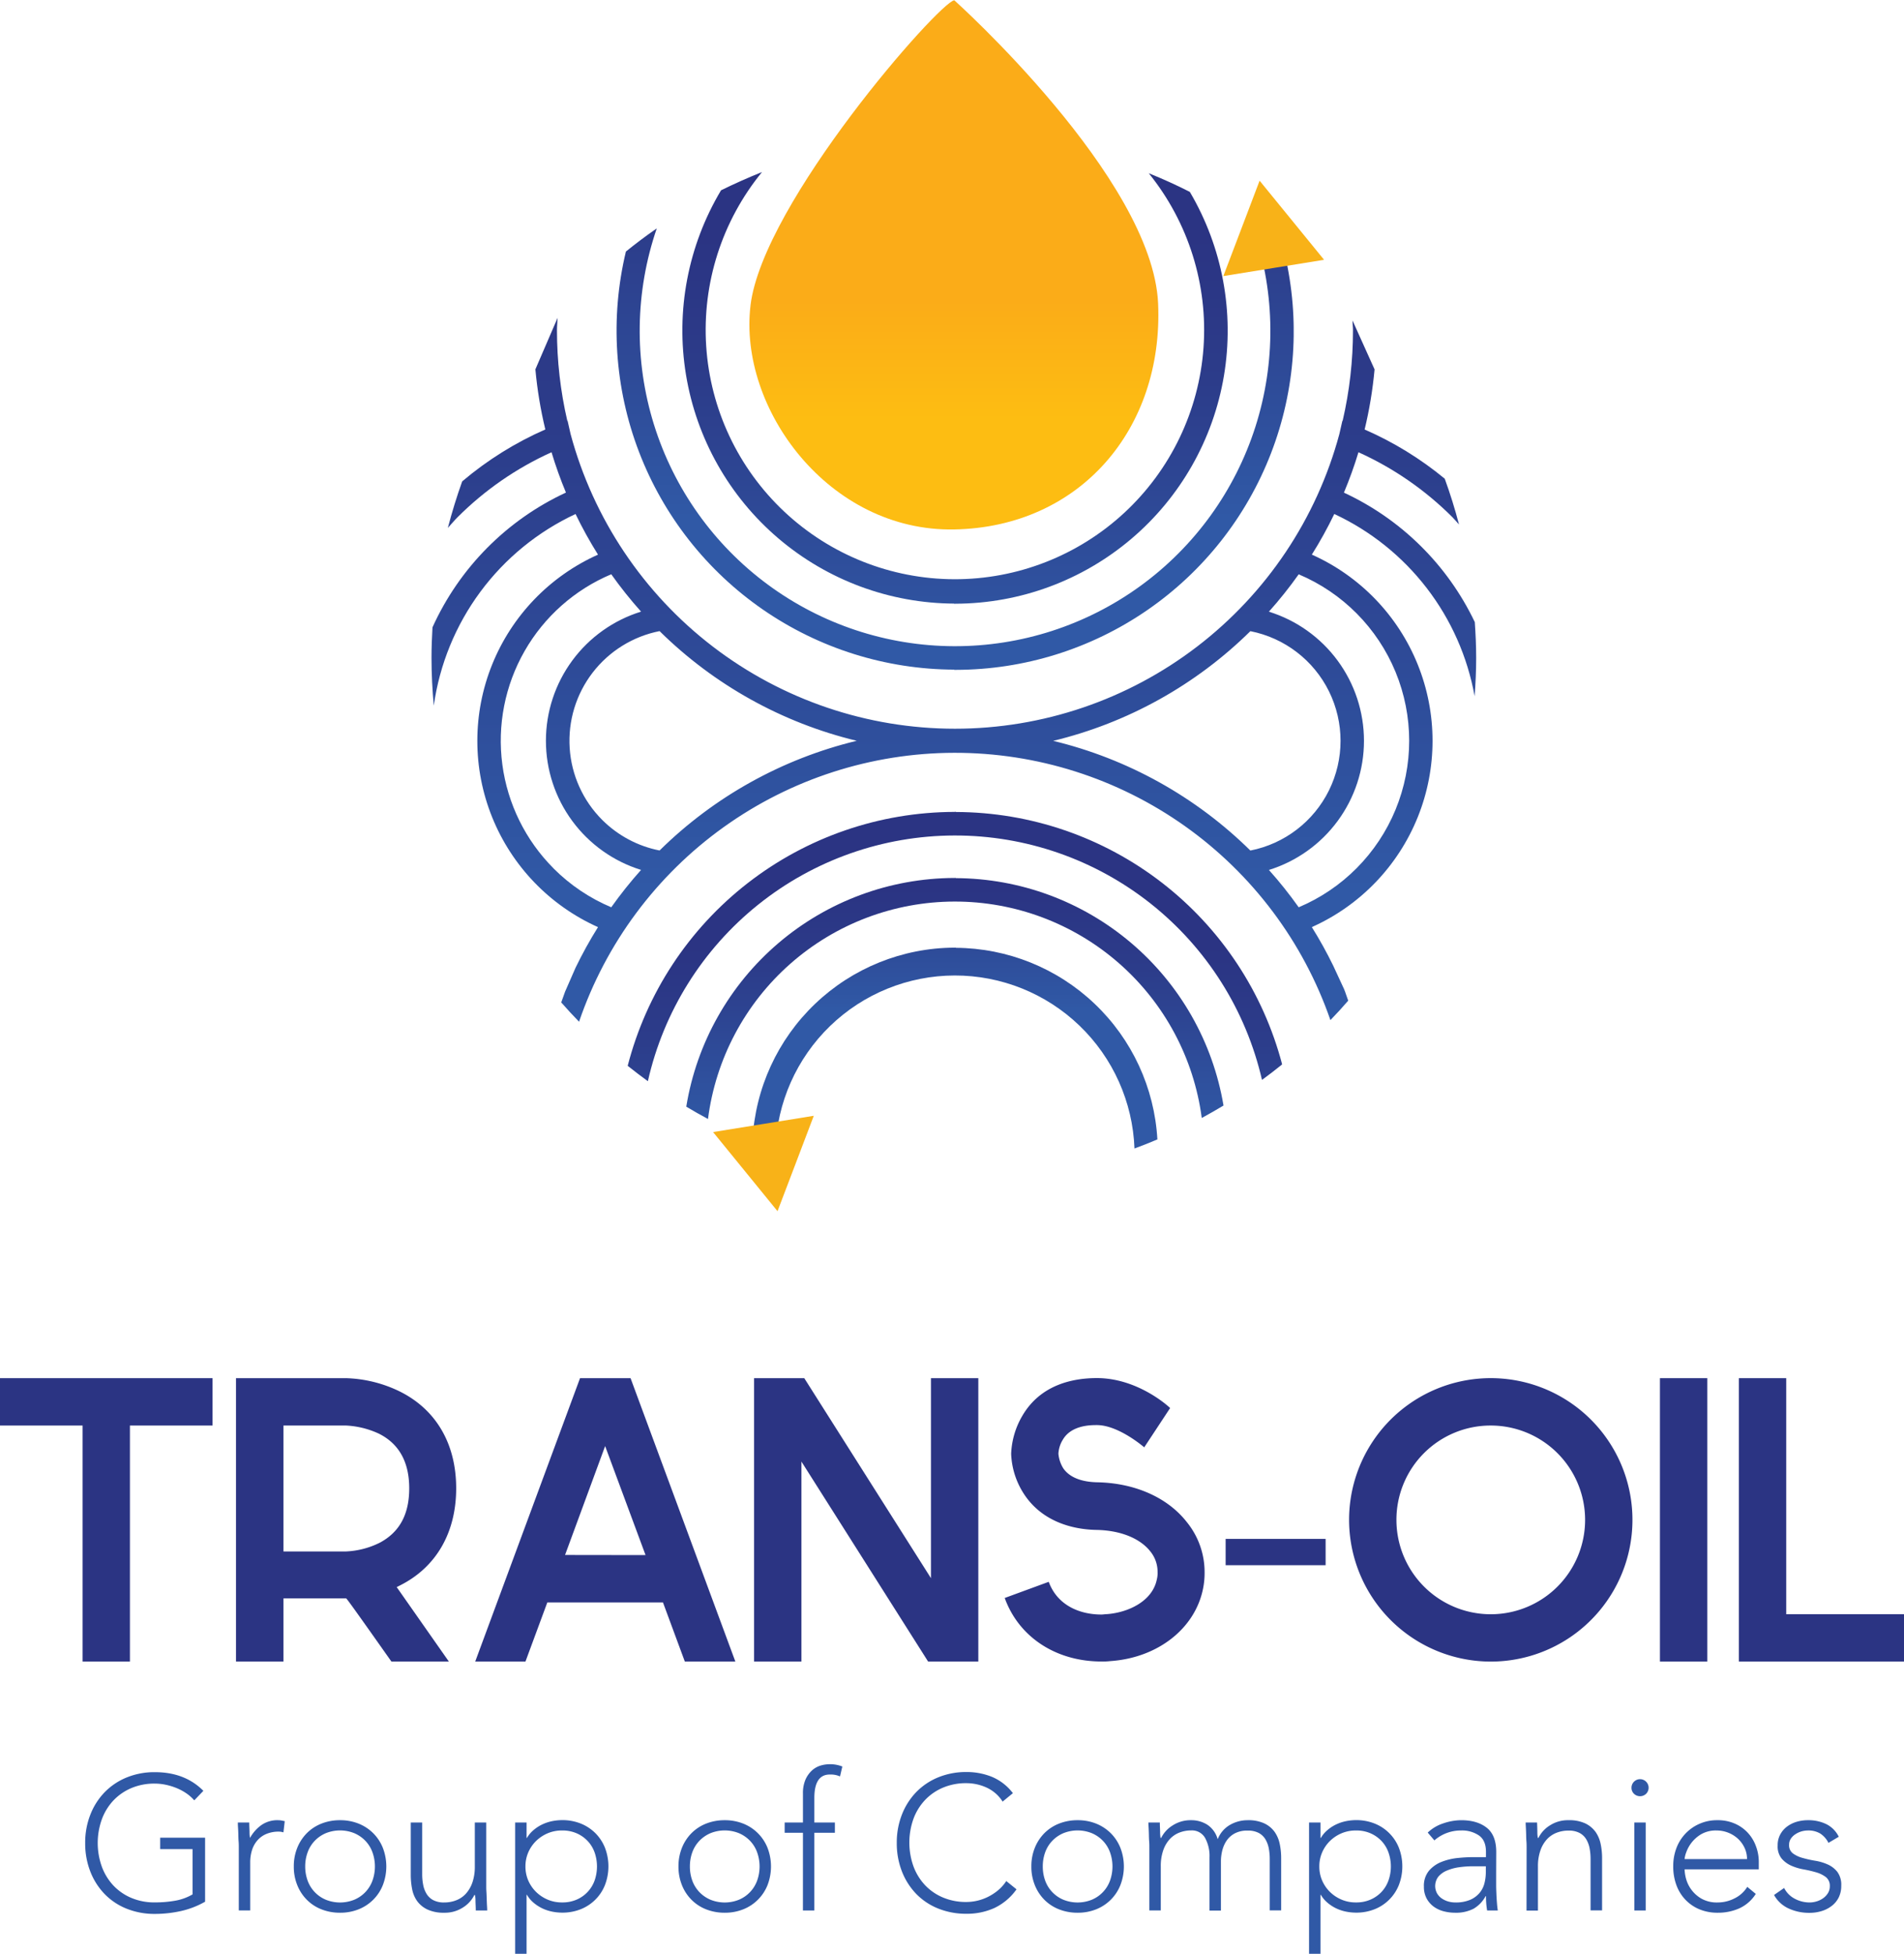<svg xmlns="http://www.w3.org/2000/svg" xmlns:xlink="http://www.w3.org/1999/xlink" viewBox="0 0 678.37 695.96"><defs><style>.cls-1{fill:none;}.cls-2{fill:#2b3483;}.cls-3{clip-path:url(#clip-path);}.cls-4{fill:#3059a6;}.cls-5{clip-path:url(#clip-path-2);}.cls-6{fill:url(#linear-gradient);}.cls-7{clip-path:url(#clip-path-3);}.cls-8{fill:url(#linear-gradient-2);}.cls-9{clip-path:url(#clip-path-4);}.cls-10{fill:url(#linear-gradient-3);}.cls-11{clip-path:url(#clip-path-5);}.cls-12{fill:url(#linear-gradient-4);}.cls-13{clip-path:url(#clip-path-6);}.cls-14{fill:url(#linear-gradient-5);}.cls-15{clip-path:url(#clip-path-7);}.cls-16{fill:url(#linear-gradient-6);}.cls-17{clip-path:url(#clip-path-8);}.cls-18{fill:url(#linear-gradient-7);}.cls-19{fill:#f8b218;}</style><clipPath id="clip-path" transform="translate(0 0.09)"><rect class="cls-1" width="678.37" height="695.87"/></clipPath><clipPath id="clip-path-2" transform="translate(0 0.09)"><path class="cls-1" d="M340.14,337.46l-.19,0v0a72.35,72.35,0,0,0-71.84,68.57q4,1.69,8.17,3.2A64,64,0,0,1,404.2,409c2.75-1,5.47-2.09,8.16-3.23a72.34,72.34,0,0,0-71.82-68.25v-.08c-.14,0-.26,0-.4,0"/></clipPath><linearGradient id="linear-gradient" x1="-11937.69" y1="2684.03" x2="-11936.69" y2="2684.03" gradientTransform="matrix(0, 71.84, 71.84, 0, -192469.19, 857890.04)" gradientUnits="userSpaceOnUse"><stop offset="0" stop-color="#2b3483"/><stop offset="0.34" stop-color="#2c3c8a"/><stop offset="0.85" stop-color="#2f529f"/><stop offset="1" stop-color="#3059a6"/></linearGradient><clipPath id="clip-path-3" transform="translate(0 0.09)"><path class="cls-1" d="M340.14,312.64l-.19,0v0a97.07,97.07,0,0,0-95.44,81.46q3.81,2.29,7.74,4.39a88.7,88.7,0,0,1,175.92-.36q3.93-2.13,7.75-4.43a97.1,97.1,0,0,0-95.38-81v-.08c-.14,0-.26,0-.4,0"/></clipPath><linearGradient id="linear-gradient-2" x1="-11933.75" y1="2657.47" x2="-11932.75" y2="2657.47" gradientTransform="matrix(0, 85.91, 85.91, 0, -227963.33, 1025544.37)" xlink:href="#linear-gradient"/><clipPath id="clip-path-4" transform="translate(0 0.09)"><path class="cls-1" d="M340.14,289.11H340v0a120.54,120.54,0,0,0-116.36,90.44q3.53,2.82,7.19,5.48a112.2,112.2,0,0,1,218.8-.46c2.44-1.79,4.84-3.62,7.18-5.52a120.5,120.5,0,0,0-116.22-89.91v-.08c-.14,0-.26,0-.4,0"/></clipPath><linearGradient id="linear-gradient-3" x1="-11931.65" y1="2643.25" x2="-11930.65" y2="2643.25" gradientTransform="matrix(0, 95.97, 95.97, 0, -253343.15, 1145418.52)" xlink:href="#linear-gradient"/><clipPath id="clip-path-5" transform="translate(0 0.09)"><path class="cls-1" d="M256.9,67.69A97.3,97.3,0,0,0,340,214.91V215c.13,0,.26-.05.4-.05l.19,0v0A97.27,97.27,0,0,0,423.92,68.26q-7.14-3.63-14.63-6.64a88.8,88.8,0,1,1-137.79-.43q-7.47,3-14.6,6.5"/></clipPath><linearGradient id="linear-gradient-4" x1="-11924.9" y1="2597.62" x2="-11923.9" y2="2597.62" gradientTransform="matrix(0, 153.79, 153.79, 0, -399151.86, 1834011.6)" xlink:href="#linear-gradient"/><clipPath id="clip-path-6" transform="translate(0 0.09)"><path class="cls-1" d="M223,89.51A120.77,120.77,0,0,0,340,238.43v.08c.13,0,.26,0,.4,0l.19,0v0A120.58,120.58,0,0,0,457.72,90.27c-3.53-2.9-7.19-5.64-10.94-8.27A112.35,112.35,0,1,1,234,81.26q-5.67,3.93-11,8.25"/></clipPath><linearGradient id="linear-gradient-5" x1="-11924.65" y1="2595.95" x2="-11923.65" y2="2595.95" gradientTransform="matrix(0, 157.25, 157.25, 0, -407861.9, 1875179.13)" xlink:href="#linear-gradient"/><clipPath id="clip-path-7" transform="translate(0 0.09)"><path class="cls-1" d="M375.24,263.8a150.17,150.17,0,0,0,70.25-39.07,39.82,39.82,0,0,1,0,78.14,150.25,150.25,0,0,0-70.25-39.07m-160.7,28.14A39.83,39.83,0,0,1,235,224.71a150.13,150.13,0,0,0,70.24,39.07A150.22,150.22,0,0,0,235,302.85a39.8,39.8,0,0,1-20.46-10.91m237.55,17.85a48.17,48.17,0,0,0,0-92,151.43,151.43,0,0,0,10.62-13.31,64.35,64.35,0,0,1,0,118.6,151.43,151.43,0,0,0-10.62-13.31m-254.86-.54a64.35,64.35,0,0,1,20.55-104.77,151.43,151.43,0,0,0,10.62,13.31,48.16,48.16,0,0,0,0,92,151.43,151.43,0,0,0-10.62,13.31,64.32,64.32,0,0,1-20.55-13.83m-6.48-177.78a149.42,149.42,0,0,0,3.54,21.41,121.09,121.09,0,0,0-29.62,18.5c-1.94,5.42-3.66,11-5.11,16.58,1.16-1.27,2.26-2.61,3.48-3.83A113.12,113.12,0,0,1,196.5,161a148.45,148.45,0,0,0,5.14,14.36,97,97,0,0,0-47.55,48c-.21,3.61-.35,7.24-.35,10.9,0,5.73.3,11.4.81,17A89,89,0,0,1,205.06,183a149.69,149.69,0,0,0,8,14.47h0a72.68,72.68,0,0,0,0,132.68,150.57,150.57,0,0,0-8,14.47l-3.73,8.52h0c-.47,1.27-.89,2.56-1.37,3.83q3.09,3.53,6.35,6.88a141.55,141.55,0,0,1,267.7-.58q3.27-3.37,6.34-6.93c-.52-1.35-.91-2.77-1.47-4.1L475,343.87a150.06,150.06,0,0,0-7.61-13.73,72.67,72.67,0,0,0,0-132.68h0a147.5,147.5,0,0,0,8-14.47,89,89,0,0,1,50,64.92c.33-4.51.55-9,.55-13.63,0-4.3-.2-8.56-.49-12.78a96.74,96.74,0,0,0-46.63-46.11A149.21,149.21,0,0,0,484,161a113,113,0,0,1,33.45,23.11c.84.84,1.58,1.76,2.38,2.62-1.46-5.54-3.15-11-5.09-16.31A120.5,120.5,0,0,0,486.2,152.9a149.42,149.42,0,0,0,3.54-21.41l-7.86-17.43c0,1.17.17,2.3.17,3.48a142.88,142.88,0,0,1-3.68,32.26l-.1,0-1.08,4.75a141.83,141.83,0,0,1-273.89,0l-1.08-4.76-.1,0a142.9,142.9,0,0,1-3.68-32.27c0-1.48.17-2.92.22-4.39Z"/></clipPath><linearGradient id="linear-gradient-6" x1="-11920.56" y1="2568.34" x2="-11919.56" y2="2568.34" gradientTransform="matrix(0, 250.71, 250.71, 0, -643557.78, 2988669.35)" xlink:href="#linear-gradient"/><clipPath id="clip-path-8" transform="translate(0 0.09)"><path class="cls-1" d="M267.4,108.71C263,145.33,295.25,189.35,340,188.5s74.56-35.77,72.62-80.47S340,0,340,0c-5.43.73-68.21,72.09-72.61,108.71"/></clipPath><linearGradient id="linear-gradient-7" x1="-11901.81" y1="2441.96" x2="-11900.81" y2="2441.96" gradientTransform="matrix(0.09, -145.73, -145.73, -0.09, 357223, -1733976.4)" gradientUnits="userSpaceOnUse"><stop offset="0" stop-color="#fdbd12"/><stop offset="0.71" stop-color="#fdbd12"/><stop offset="1" stop-color="#fbac18"/></linearGradient></defs><g id="Layer_2" data-name="Layer 2"><g id="Layer_1-2" data-name="Layer 1"><polygon class="cls-2" points="0 490.9 0 507.77 29.42 507.77 29.42 591.85 46.29 591.85 46.29 507.77 75.71 507.77 75.71 490.9 0 490.9"/><g class="cls-3"><path class="cls-2" d="M101,591.76H84.08V490.81H123.3a46.57,46.57,0,0,1,19.18,4.76c13,6.49,20.05,18.75,20.05,34.47s-7.07,28.12-20.05,34.61l-1.15.57,18.6,26.54H139.46c-15.87-22.5-16-22.5-16.16-22.5H101Zm0-39.23H123.3a29.77,29.77,0,0,0,12.12-3.17c6.92-3.75,10.38-10,10.38-19.32s-3.6-15.87-10.82-19.47a31.23,31.23,0,0,0-11.68-2.89H101Z" transform="translate(0 0.09)"/><path class="cls-2" d="M262,591.76H244l-7.79-21.06H195l-7.79,21.06H169.31l37.35-100.95h18Zm-32-37.93L215.6,515l-14.28,38.79Z" transform="translate(0 0.09)"/><polygon class="cls-2" points="348.56 490.9 348.56 591.85 330.68 591.85 285.54 520.61 285.54 591.85 268.67 591.85 268.67 490.9 286.55 490.9 331.69 562.14 331.69 490.9 348.56 490.9"/><path class="cls-2" d="M357.93,569.12l15.72-5.77C376.83,572,385.05,575,392.4,575c.72,0,1.3-.14,2-.14,7.64-.58,16.15-4.62,17.74-12.26a9.28,9.28,0,0,0,.29-2.74,11.49,11.49,0,0,0-2.6-7.36c-3.75-4.75-10.81-7.49-19.18-7.64s-19.9-2.88-26.39-13.7a28.05,28.05,0,0,1-4-13.41,28.84,28.84,0,0,1,4-13.56c6.49-11.1,18-13.41,26.54-13.41,14.13,0,24.94,9.52,26.1,10.67l-9.23,14s-9.09-7.93-16.87-7.93c-2.17,0-9.09,0-12.12,5.19a10.52,10.52,0,0,0-1.58,5,11.81,11.81,0,0,0,1.72,5.19c2.17,3.17,6.35,4.9,12.26,5,13.41.29,24.95,5.48,31.73,14.13A28.25,28.25,0,0,1,429.18,560a27.64,27.64,0,0,1-.58,5.92c-2.89,14.13-16.15,24.51-33,25.67a24,24,0,0,1-3.17.14c-16.15,0-29.42-8.65-34.47-22.64" transform="translate(0 0.09)"/><rect class="cls-2" x="436.68" y="548.15" width="35.62" height="9.37"/><path class="cls-2" d="M480.66,541.29a50.48,50.48,0,1,1,50.48,50.47,50.53,50.53,0,0,1-50.48-50.47m16.87,0a33.61,33.61,0,1,0,33.61-33.61,33.55,33.55,0,0,0-33.61,33.61" transform="translate(0 0.09)"/><rect class="cls-2" x="591.41" y="490.9" width="16.87" height="100.95"/><polygon class="cls-2" points="678.37 591.85 619.54 591.85 619.54 490.9 636.41 490.9 636.41 574.98 678.37 574.98 678.37 591.85"/><path class="cls-4" d="M73.07,677.29a30.94,30.94,0,0,1-8.71,3.35,42.76,42.76,0,0,1-9.19,1,26.51,26.51,0,0,1-10.07-1.87,22.6,22.6,0,0,1-7.83-5.22,24.06,24.06,0,0,1-5.09-8,27.45,27.45,0,0,1-1.83-10.14,27.12,27.12,0,0,1,1.83-10.1,23.92,23.92,0,0,1,5.09-8,23.12,23.12,0,0,1,7.83-5.26,26.14,26.14,0,0,1,10.07-1.9q10.71,0,17.29,6.65l-3.25,3.39a14.36,14.36,0,0,0-2.68-2.41,18.63,18.63,0,0,0-3.46-1.9,22.69,22.69,0,0,0-3.9-1.22,19.14,19.14,0,0,0-4-.44,21,21,0,0,0-8.44,1.63,19,19,0,0,0-6.41,4.47,19.88,19.88,0,0,0-4.07,6.72,25,25,0,0,0,0,16.68,19.88,19.88,0,0,0,4.07,6.72,18.82,18.82,0,0,0,6.41,4.47,21,21,0,0,0,8.44,1.63,41.64,41.64,0,0,0,7.26-.61,18.66,18.66,0,0,0,6.17-2.24V658.57H57.07V654.5h16Z" transform="translate(0 0.09)"/><path class="cls-4" d="M85.08,657.89c0-.59,0-1.3-.07-2.13s-.08-1.69-.1-2.55-.06-1.66-.11-2.41-.06-1.32-.06-1.72h4.07c0,1.17.08,2.3.1,3.39a10.51,10.51,0,0,0,.17,2.1,13.84,13.84,0,0,1,4-4.54,9.91,9.91,0,0,1,6-1.77,7.62,7.62,0,0,1,1.18.1l1.19.24-.47,4a5,5,0,0,0-1.56-.27,11.24,11.24,0,0,0-4.58.85,8.62,8.62,0,0,0-3.19,2.34A9.61,9.61,0,0,0,89.76,659a14.63,14.63,0,0,0-.61,4.31v17.09H85.08Z" transform="translate(0 0.09)"/><path class="cls-4" d="M104.68,664.74a17.36,17.36,0,0,1,1.22-6.61,15.7,15.7,0,0,1,3.39-5.22,15.15,15.15,0,0,1,5.22-3.43,17.8,17.8,0,0,1,6.65-1.22,17.59,17.59,0,0,1,6.61,1.22,15.64,15.64,0,0,1,5.22,3.43,15.47,15.47,0,0,1,3.42,5.22,18.38,18.38,0,0,1,0,13.22,15.27,15.27,0,0,1-3.42,5.22,15.49,15.49,0,0,1-5.22,3.43,17.59,17.59,0,0,1-6.61,1.22,17.8,17.8,0,0,1-6.65-1.22,15,15,0,0,1-5.22-3.43,15.5,15.5,0,0,1-3.39-5.22,17.32,17.32,0,0,1-1.22-6.61m4.06,0a14.69,14.69,0,0,0,.85,5,11.68,11.68,0,0,0,6.41,6.81,13.54,13.54,0,0,0,10.31,0,11.68,11.68,0,0,0,6.41-6.81,15,15,0,0,0,0-10,11.64,11.64,0,0,0-2.48-4.07,11.94,11.94,0,0,0-3.93-2.75,13.54,13.54,0,0,0-10.31,0,11.94,11.94,0,0,0-3.93,2.75,11.64,11.64,0,0,0-2.48,4.07,14.63,14.63,0,0,0-.85,5" transform="translate(0 0.09)"/><path class="cls-4" d="M173.24,671.59c0,.59,0,1.3.06,2.14s.08,1.68.11,2.54.05,1.66.1,2.41.07,1.32.07,1.73h-4.07c0-1.18-.08-2.31-.1-3.39a10.28,10.28,0,0,0-.18-2.11H169a11,11,0,0,1-4.07,4.45,11.87,11.87,0,0,1-6.64,1.86,13.68,13.68,0,0,1-6-1.15,9.68,9.68,0,0,1-3.67-3,10.86,10.86,0,0,1-1.79-4.31,26,26,0,0,1-.48-5V649.08h4.07v18.44a19.59,19.59,0,0,0,.34,3.7,9.54,9.54,0,0,0,1.19,3.22,6.1,6.1,0,0,0,2.37,2.27,8.09,8.09,0,0,0,4,.85,11.51,11.51,0,0,0,4.23-.78,9.08,9.08,0,0,0,3.46-2.37,11.68,11.68,0,0,0,2.31-4,17.16,17.16,0,0,0,.85-5.66V649.08h4.07Z" transform="translate(0 0.09)"/><path class="cls-4" d="M183.54,649.08h4.07v5.49h.14a10.37,10.37,0,0,1,2.37-2.81,14,14,0,0,1,3.09-2,15.55,15.55,0,0,1,3.49-1.16,18.62,18.62,0,0,1,3.59-.37,17.6,17.6,0,0,1,6.62,1.22,15.64,15.64,0,0,1,5.22,3.43,15.47,15.47,0,0,1,3.42,5.22,18.52,18.52,0,0,1,0,13.22,15.27,15.27,0,0,1-3.42,5.22,15.49,15.49,0,0,1-5.22,3.43,17.6,17.6,0,0,1-6.62,1.22,18.62,18.62,0,0,1-3.59-.37,15.06,15.06,0,0,1-3.49-1.16,14.29,14.29,0,0,1-3.09-2,10.41,10.41,0,0,1-2.37-2.82h-.14v21h-4.07Zm3.67,15.66a12.54,12.54,0,0,0,1,5,12.92,12.92,0,0,0,2.78,4.06,13.37,13.37,0,0,0,4.14,2.75,12.9,12.9,0,0,0,5.15,1,12.64,12.64,0,0,0,5.16-1,11.68,11.68,0,0,0,6.41-6.81,15.21,15.21,0,0,0,0-10,11.64,11.64,0,0,0-2.48-4.07,11.94,11.94,0,0,0-3.93-2.75,12.64,12.64,0,0,0-5.16-1,12.9,12.9,0,0,0-5.15,1,13.55,13.55,0,0,0-4.14,2.75,12.85,12.85,0,0,0-2.78,4.07,12.49,12.49,0,0,0-1,5" transform="translate(0 0.09)"/><path class="cls-4" d="M241.73,664.74a17.55,17.55,0,0,1,1.22-6.61,15.7,15.7,0,0,1,3.39-5.22,15.25,15.25,0,0,1,5.22-3.43,17.84,17.84,0,0,1,6.65-1.22,17.55,17.55,0,0,1,6.61,1.22,15.41,15.41,0,0,1,8.65,8.65,18.52,18.52,0,0,1,0,13.22,15.41,15.41,0,0,1-8.65,8.65,17.55,17.55,0,0,1-6.61,1.22,17.84,17.84,0,0,1-6.65-1.22,15.11,15.11,0,0,1-5.22-3.43,15.5,15.5,0,0,1-3.39-5.22,17.51,17.51,0,0,1-1.22-6.61m4.07,0a14.69,14.69,0,0,0,.84,5,11.69,11.69,0,0,0,2.48,4.06,12,12,0,0,0,3.93,2.75,13.54,13.54,0,0,0,10.31,0,11.68,11.68,0,0,0,6.41-6.81,15,15,0,0,0,0-10,11.64,11.64,0,0,0-2.48-4.07,11.94,11.94,0,0,0-3.93-2.75,13.54,13.54,0,0,0-10.31,0,12.15,12.15,0,0,0-3.93,2.75,11.64,11.64,0,0,0-2.48,4.07,14.63,14.63,0,0,0-.84,5" transform="translate(0 0.09)"/><path class="cls-4" d="M286.08,652.74h-6.51v-3.66h6.51V638.84a12.22,12.22,0,0,1,.91-5.06,9.84,9.84,0,0,1,2.28-3.22,8,8,0,0,1,3-1.73,11.12,11.12,0,0,1,3.16-.51,11.62,11.62,0,0,1,4.68.82l-.82,3.53a8.13,8.13,0,0,0-3.66-.68q-5.49,0-5.49,8.34v8.75h7.32v3.66h-7.32v27.67h-4.07Z" transform="translate(0 0.09)"/><path class="cls-4" d="M362.17,672.88a20.36,20.36,0,0,1-8,6.71,23.75,23.75,0,0,1-9.84,2,26.51,26.51,0,0,1-10.07-1.87,22.6,22.6,0,0,1-7.83-5.22,24.11,24.11,0,0,1-5.09-8,27.45,27.45,0,0,1-1.83-10.14,27.12,27.12,0,0,1,1.83-10.1,24.18,24.18,0,0,1,5.09-8,23.12,23.12,0,0,1,7.83-5.26,26.14,26.14,0,0,1,10.07-1.9,23.92,23.92,0,0,1,9.12,1.73,18.21,18.21,0,0,1,7.43,5.8l-3.66,3a13.37,13.37,0,0,0-5.73-5,17.41,17.41,0,0,0-7.16-1.56,21,21,0,0,0-8.44,1.63,18.84,18.84,0,0,0-6.41,4.48,19.74,19.74,0,0,0-4.07,6.71,25.2,25.2,0,0,0,0,16.68,19.88,19.88,0,0,0,4.07,6.72,18.82,18.82,0,0,0,6.41,4.47,21,21,0,0,0,8.44,1.63,17.5,17.5,0,0,0,7.63-1.8,18.76,18.76,0,0,0,3.56-2.3,14.65,14.65,0,0,0,3-3.36Z" transform="translate(0 0.09)"/><path class="cls-4" d="M367.46,664.74a17.36,17.36,0,0,1,1.22-6.61,15.7,15.7,0,0,1,3.39-5.22,15.25,15.25,0,0,1,5.22-3.43,17.84,17.84,0,0,1,6.65-1.22,17.55,17.55,0,0,1,6.61,1.22,15.64,15.64,0,0,1,5.22,3.43,15.47,15.47,0,0,1,3.42,5.22,18.38,18.38,0,0,1,0,13.22,15.27,15.27,0,0,1-3.42,5.22,15.49,15.49,0,0,1-5.22,3.43,17.55,17.55,0,0,1-6.61,1.22,17.84,17.84,0,0,1-6.65-1.22,15.11,15.11,0,0,1-5.22-3.43,15.5,15.5,0,0,1-3.39-5.22,17.32,17.32,0,0,1-1.22-6.61m4.07,0a14.69,14.69,0,0,0,.84,5,11.68,11.68,0,0,0,6.41,6.81,13.54,13.54,0,0,0,10.31,0,11.68,11.68,0,0,0,6.41-6.81,15,15,0,0,0,0-10,11.64,11.64,0,0,0-2.48-4.07,11.94,11.94,0,0,0-3.93-2.75,13.54,13.54,0,0,0-10.31,0,11.94,11.94,0,0,0-3.93,2.75,11.64,11.64,0,0,0-2.48,4.07,14.63,14.63,0,0,0-.84,5" transform="translate(0 0.09)"/><path class="cls-4" d="M409.5,657.89c0-.59,0-1.3-.07-2.13s-.08-1.69-.1-2.55-.06-1.66-.1-2.41-.07-1.32-.07-1.72h4.07c0,1.17.08,2.3.1,3.39a11.36,11.36,0,0,0,.17,2.1h.21a10.91,10.91,0,0,1,4.07-4.44,11.77,11.77,0,0,1,6.64-1.87,10.65,10.65,0,0,1,5.7,1.59,9.13,9.13,0,0,1,3.73,5.19,10.09,10.09,0,0,1,4.44-5.15,12.6,12.6,0,0,1,6.2-1.63,13.51,13.51,0,0,1,6,1.15,9.62,9.62,0,0,1,3.63,3,11.44,11.44,0,0,1,1.83,4.31,24.5,24.5,0,0,1,.51,5v18.65h-4.07V662a19.66,19.66,0,0,0-.34-3.7,9.84,9.84,0,0,0-1.19-3.22,6.17,6.17,0,0,0-2.37-2.27,8.2,8.2,0,0,0-4-.85,9.3,9.3,0,0,0-4.67,1.06,8.19,8.19,0,0,0-2.89,2.67,11.11,11.11,0,0,0-1.49,3.53,16.13,16.13,0,0,0-.44,3.59v17.64h-4.07V661.55a13.43,13.43,0,0,0-1.59-7,5.36,5.36,0,0,0-4.92-2.65,11.6,11.6,0,0,0-4.24.78,9.26,9.26,0,0,0-3.46,2.38,11.37,11.37,0,0,0-2.3,4,16.9,16.9,0,0,0-.85,5.66v15.67H409.5Z" transform="translate(0 0.09)"/><path class="cls-4" d="M466.4,649.08h4.07v5.49h.13a10.58,10.58,0,0,1,2.38-2.81,13.89,13.89,0,0,1,3.08-2,15.47,15.47,0,0,1,3.5-1.16,18.54,18.54,0,0,1,3.59-.37,17.55,17.55,0,0,1,6.61,1.22,15.41,15.41,0,0,1,8.65,8.65,18.52,18.52,0,0,1,0,13.22,15.41,15.41,0,0,1-8.65,8.65,17.55,17.55,0,0,1-6.61,1.22,18.54,18.54,0,0,1-3.59-.37,15,15,0,0,1-3.5-1.16,14.22,14.22,0,0,1-3.08-2,10.63,10.63,0,0,1-2.38-2.82h-.13v21H466.4Zm3.66,15.66a12.37,12.37,0,0,0,1,5,12.76,12.76,0,0,0,2.78,4.06,13.14,13.14,0,0,0,4.14,2.75,12.87,12.87,0,0,0,5.15,1,12.56,12.56,0,0,0,5.15-1,11.94,11.94,0,0,0,3.94-2.75,11.66,11.66,0,0,0,2.47-4.06,15,15,0,0,0,0-10,11.62,11.62,0,0,0-2.47-4.07,12.09,12.09,0,0,0-3.94-2.75,12.56,12.56,0,0,0-5.15-1,12.87,12.87,0,0,0-5.15,1,13.31,13.31,0,0,0-4.14,2.75,12.69,12.69,0,0,0-2.78,4.07,12.33,12.33,0,0,0-1,5" transform="translate(0 0.09)"/><path class="cls-4" d="M533.06,667.25q0,2.31,0,4.14c0,1.22.06,2.35.1,3.39s.11,2,.18,2.92.16,1.8.3,2.71h-3.8a29.61,29.61,0,0,1-.4-5.09h-.14A11.45,11.45,0,0,1,525,679.8a13.68,13.68,0,0,1-6.61,1.42,15.9,15.9,0,0,1-4-.51,10.6,10.6,0,0,1-3.52-1.62,8.8,8.8,0,0,1-2.55-2.89,8.69,8.69,0,0,1-1-4.27,8.39,8.39,0,0,1,1.83-5.7,11.37,11.37,0,0,1,4.51-3.15,21.79,21.79,0,0,1,5.7-1.36c2-.2,3.78-.3,5.32-.3h4.75v-1.9c0-2.71-.84-4.66-2.51-5.83a10.68,10.68,0,0,0-6.31-1.77,14.3,14.3,0,0,0-9.56,3.53l-2.37-2.78a14.45,14.45,0,0,1,5.56-3.29,20.09,20.09,0,0,1,6.37-1.12c3.8,0,6.83.9,9.09,2.68s3.39,4.67,3.39,8.65Zm-8.14-2.58a36.51,36.51,0,0,0-5,.34,17.11,17.11,0,0,0-4.34,1.16,8,8,0,0,0-3.09,2.17,5.48,5.48,0,0,0-.51,5.93,5.63,5.63,0,0,0,1.66,1.83,8,8,0,0,0,2.28,1.09,9.13,9.13,0,0,0,2.54.37,13.13,13.13,0,0,0,5.36-.95,9,9,0,0,0,3.35-2.48,8.56,8.56,0,0,0,1.73-3.46,16,16,0,0,0,.48-3.89v-2.11Z" transform="translate(0 0.09)"/><path class="cls-4" d="M543.91,657.89c0-.59,0-1.3-.07-2.13s-.08-1.69-.1-2.55-.06-1.66-.1-2.41-.07-1.32-.07-1.72h4.07c.05,1.17.08,2.3.1,3.39a11.36,11.36,0,0,0,.17,2.1h.21a11,11,0,0,1,4.06-4.44,11.83,11.83,0,0,1,6.65-1.87,13.51,13.51,0,0,1,6,1.15,9.7,9.7,0,0,1,3.63,3,11.44,11.44,0,0,1,1.83,4.31,24.5,24.5,0,0,1,.51,5v18.65H566.7V662a20.53,20.53,0,0,0-.34-3.7,9.84,9.84,0,0,0-1.19-3.22,6.17,6.17,0,0,0-2.37-2.27,8.2,8.2,0,0,0-4-.85,11.6,11.6,0,0,0-4.24.78,9.26,9.26,0,0,0-3.46,2.38,11.37,11.37,0,0,0-2.3,4,16.9,16.9,0,0,0-.85,5.66v15.67h-4.07Z" transform="translate(0 0.09)"/><path class="cls-4" d="M581.28,636.67a3.05,3.05,0,1,1,5.22,2.17,3.12,3.12,0,0,1-4.34,0,2.94,2.94,0,0,1-.88-2.17m1,12.41h4.06v31.33H582.3Z" transform="translate(0 0.09)"/><path class="cls-4" d="M625.56,674.51a13.67,13.67,0,0,1-5.87,5.15,18.64,18.64,0,0,1-7.69,1.56,16.75,16.75,0,0,1-6.51-1.22,14.68,14.68,0,0,1-5-3.42,14.94,14.94,0,0,1-3.22-5.23,19,19,0,0,1-1.12-6.68,17.89,17.89,0,0,1,1.15-6.51,15.31,15.31,0,0,1,3.26-5.18,15.14,15.14,0,0,1,5-3.46,15.38,15.38,0,0,1,6.3-1.26,15,15,0,0,1,6.34,1.26,13.74,13.74,0,0,1,4.61,3.32,14.11,14.11,0,0,1,2.82,4.71,15.86,15.86,0,0,1,1,5.36v2.85H600.2a14.37,14.37,0,0,0,.5,3.29,11.76,11.76,0,0,0,5.5,7.15,11.25,11.25,0,0,0,5.86,1.36,13.18,13.18,0,0,0,6-1.49,10.91,10.91,0,0,0,4.47-4.07Zm-3.12-12.41a9.21,9.21,0,0,0-.85-3.94,10.49,10.49,0,0,0-2.3-3.22,11.11,11.11,0,0,0-3.46-2.2,11.23,11.23,0,0,0-4.24-.82,10.42,10.42,0,0,0-5.53,1.36,12.26,12.26,0,0,0-3.49,3.12,12.38,12.38,0,0,0-1.83,3.43,8.57,8.57,0,0,0-.54,2.27Z" transform="translate(0 0.09)"/><path class="cls-4" d="M635.66,672.4a8.81,8.81,0,0,0,3.8,3.84,11.21,11.21,0,0,0,5.29,1.32,8.58,8.58,0,0,0,2.58-.41,7.75,7.75,0,0,0,2.3-1.15,6.18,6.18,0,0,0,1.66-1.8,4.51,4.51,0,0,0,.65-2.41,3.89,3.89,0,0,0-1.39-3.25,10.49,10.49,0,0,0-3.43-1.7,43.51,43.51,0,0,0-4.47-1.05,19,19,0,0,1-4.48-1.35,9.57,9.57,0,0,1-3.42-2.55,6.86,6.86,0,0,1-1.39-4.61,8,8,0,0,1,.95-4,8.58,8.58,0,0,1,2.47-2.81,10.84,10.84,0,0,1,3.43-1.67,14,14,0,0,1,3.86-.54,14.6,14.6,0,0,1,6.68,1.43,9.83,9.83,0,0,1,4.38,4.47l-3.67,2.17a8.64,8.64,0,0,0-2.88-3.29,8.21,8.21,0,0,0-4.51-1.12,8.51,8.51,0,0,0-2.27.34,8.26,8.26,0,0,0-2.13,1,5.53,5.53,0,0,0-1.6,1.56,3.79,3.79,0,0,0-.64,2.17,3.61,3.61,0,0,0,1.39,3.12,10.42,10.42,0,0,0,3.42,1.59,40,40,0,0,0,4.48,1,18.05,18.05,0,0,1,4.47,1.32,9.1,9.1,0,0,1,3.43,2.65,7.7,7.7,0,0,1,1.39,4.91,9.24,9.24,0,0,1-.92,4.24,8.73,8.73,0,0,1-2.51,3,11.28,11.28,0,0,1-3.63,1.83,14.65,14.65,0,0,1-4.27.61,17.36,17.36,0,0,1-7.42-1.56,11.25,11.25,0,0,1-5.19-4.81Z" transform="translate(0 0.09)"/></g><g class="cls-5"><rect class="cls-6" x="268.11" y="337.51" width="144.26" height="71.83"/></g><g class="cls-7"><rect class="cls-8" x="244.5" y="312.69" width="191.41" height="85.91"/></g><g class="cls-9"><rect class="cls-10" x="223.59" y="289.17" width="233.17" height="95.97"/></g><g class="cls-11"><rect class="cls-12" x="243.09" y="61.28" width="194.31" height="153.79"/></g><g class="cls-13"><rect class="cls-14" x="219.56" y="81.35" width="241.36" height="157.25"/></g><g class="cls-15"><rect class="cls-16" x="153.74" y="113.21" width="372.23" height="250.71"/></g><g class="cls-17"><rect class="cls-18" x="262.94" y="0.04" width="151.68" height="189.44"/></g><polygon class="cls-19" points="453.81 95.44 435.86 98.34 442.32 81.36 448.78 64.36 460.27 78.45 471.75 92.54 453.81 95.44"/><polygon class="cls-19" points="272 400.34 289.94 397.44 283.49 414.43 277.02 431.42 265.54 417.33 254.06 403.24 272 400.34"/></g></g></svg>